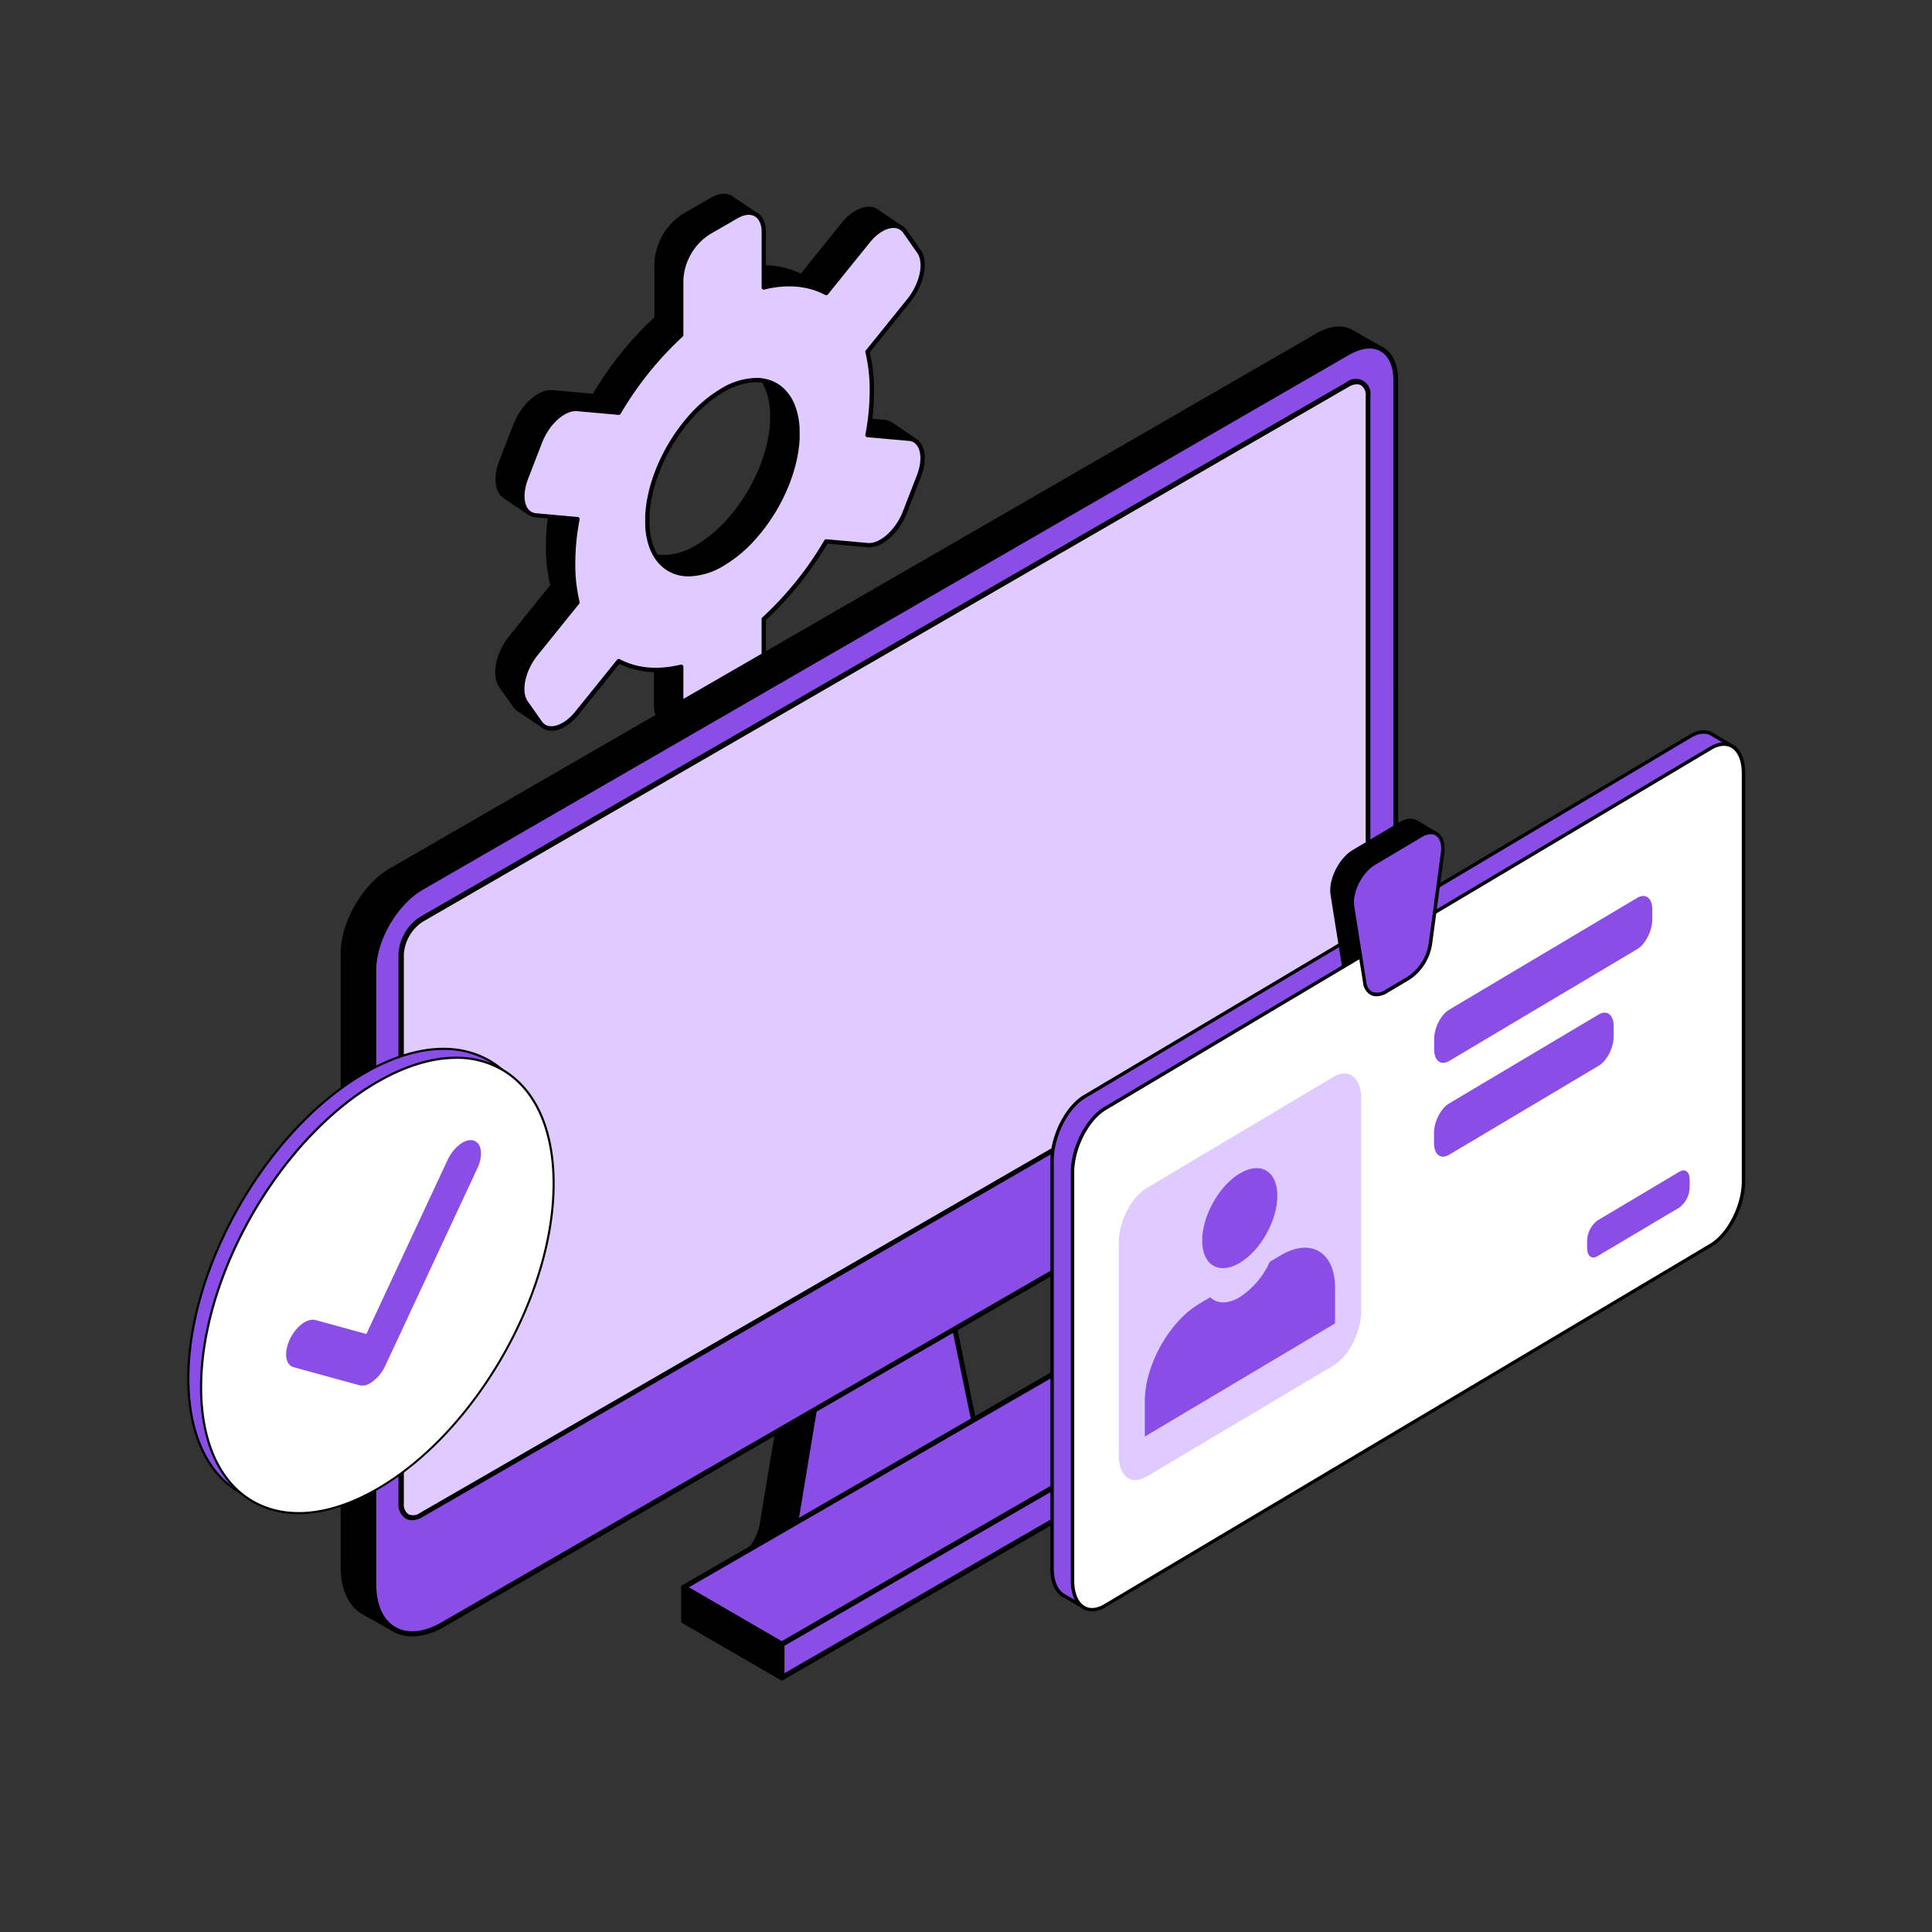 <svg xmlns="http://www.w3.org/2000/svg" width="3000" height="3000" fill="none"><rect width="100%" height="100%" fill="#333333" stroke="none"/><path fill="#000" d="m1421.57 684.905-39.22-26.635h-.6a20.995 20.995 0 0 0-9.38-3.197l-64.53-5.726a363.957 363.957 0 0 0 6.66-68.52 249.728 249.728 0 0 0-6.66-60.662l64.59-80.305c19.98-25.17 27.1-58.998 15.45-75.512l-.93-1.264 10.92-9.922-36.09-24.438c-12.92-10.321-35.43-2.464-53.27 19.976l-64.53 79.906c-26.63-14.449-59.93-17.912-96.95-8.722v-64.192l28.43-21.508-37.02-24.704c-7.66-7.258-19.98-7.858-33.3 0l-43.61 25.237a93.265 93.265 0 0 0-29.89 31.563 93.218 93.218 0 0 0-12.33 41.684v85.899a523.548 523.548 0 0 0-97.017 120.658l-64.456-5.726c-19.976-1.798-46.012 21.108-57.731 51.139l-21.775 56.268c-9.322 23.905-6.661 45.08 4.793 53.736l1.066.733 37.69 25.437-5.794-19.977 41.95 3.729a360.795 360.795 0 0 0-6.659 68.653 249.733 249.733 0 0 0 6.659 60.595l-64.456 80.239c-19.976 25.173-27.17 58.993-15.451 75.513l21.775 31.09a20.91 20.91 0 0 0 6.659 6.06l36.825 24.84-16.315-23.5a67.01 67.01 0 0 0 30.631-22.98l64.455-79.9c26.636 14.38 59.932 17.78 97.021 8.65v85.97c0 14.25 5.33 23.97 13.85 28.03l33.63 22.58-4.27-26.64 42.62-24.57a93.264 93.264 0 0 0 29.89-31.56 93.254 93.254 0 0 0 12.33-41.69v-86.03a521.268 521.268 0 0 0 96.95-120.591l64.53 5.726c19.97 1.798 46.08-21.108 57.73-51.139l21.84-56.268a73.647 73.647 0 0 0 5.46-31.695l27.83 3.662zm-222.4-30.232c-2.13 45.214-22.51 95.356-52.61 135.508-3.66 4.995-7.52 9.722-11.45 14.25a207.676 207.676 0 0 1-52.54 44.814 104.542 104.542 0 0 1-52.6 15.848c-3.84.076-7.68-.259-11.46-.999-30.027-5.393-50.404-32.029-52.535-74.778V774c2.131-45.213 22.508-95.354 52.535-135.374 3.67-4.994 7.53-9.855 11.52-14.383a207.295 207.295 0 0 1 52.54-44.747 105.879 105.879 0 0 1 52.47-15.915c3.87-.057 7.73.3 11.52 1.066 30.1 5.327 50.48 31.962 52.61 74.712v7.591c0 2.53.13 5.127 0 7.723z"/><path fill="#000" d="M1066.01 1148.69c-.67 0-1.32-.21-1.87-.6l-33.29-22.51c-9.79-4.79-15.38-16.05-15.38-30.83v-81.77a137.855 137.855 0 0 1-92.825-8.66l-62.726 78.05a74.876 74.876 0 0 1-28.033 22.5l13.847 19.98c.443.64.652 1.41.585 2.18-.066.78-.401 1.5-.946 2.06a3.343 3.343 0 0 1-4.233.42l-36.822-24.77c-2.799-1.74-5.24-4-7.192-6.66l-21.775-31.1c-12.651-17.91-5.86-52.87 15.581-79.502l63.461-78.974a253.008 253.008 0 0 1-6.659-59.93 363.421 363.421 0 0 1 6.259-65.656l-33.294-2.996 4.46 15.648a3.326 3.326 0 0 1-5.059 3.662l-37.69-25.437-1.131-.799c-13.318-9.788-15.516-32.894-5.928-57.598l21.84-56.268c12.319-31.829 39.355-55.335 61.129-53.271l62.326 5.527a531.69 531.69 0 0 1 95.485-118.593v-84.435a97.3 97.3 0 0 1 12.87-43.257 97.17 97.17 0 0 1 31.02-32.786l43.61-25.171c14.45-8.323 28.5-8.19 37.62.4l36.5 24.304c.44.293.81.686 1.08 1.149.26.463.42.982.45 1.515.01.528-.11 1.051-.34 1.526a3.26 3.26 0 0 1-1 1.204l-27.1 20.576v58.331a136.983 136.983 0 0 1 92.76 8.657l62.79-78.109c18.85-23.439 43.09-32.095 57.8-20.709l36.09 24.372c.4.296.74.675.98 1.112.24.437.38.921.42 1.418.06.508-.01 1.022-.19 1.498-.19.475-.49.899-.88 1.233l-8.72 7.923c11.59 18.312 4.6 52.272-16.31 78.375l-63.53 79.04a256.639 256.639 0 0 1 6.66 59.93 363.742 363.742 0 0 1-6.19 65.523l60.86 5.46a24.62 24.62 0 0 1 10.66 3.463h.33l39.95 27.034a3.218 3.218 0 0 1 1.29 1.753c.22.715.19 1.483-.09 2.176-.26.7-.75 1.291-1.39 1.678-.64.386-1.4.546-2.14.453l-24.57-3.596a79.446 79.446 0 0 1-5.86 29.033l-21.78 56.267c-12.38 31.829-39.35 55.202-61.19 53.271l-62.39-5.594a527.34 527.34 0 0 1-95.43 118.594v84.566a96.941 96.941 0 0 1-12.85 43.27 97.047 97.047 0 0 1-31.03 32.78l-40.62 23.43 3.87 24.58a3.31 3.31 0 0 1-1.47 3.32c-.81.46-1.76.58-2.66.34zm-31.5-28.5 27.04 18.11-3.07-19.24c-.12-.67-.04-1.35.25-1.96.29-.61.76-1.11 1.35-1.44l42.62-24.57a89.936 89.936 0 0 0 28.66-30.33 89.901 89.901 0 0 0 11.89-39.99v-86.031c.01-.467.11-.928.3-1.352.2-.425.48-.803.83-1.111a520.123 520.123 0 0 0 96.29-119.859 3.42 3.42 0 0 1 1.37-1.254c.57-.282 1.2-.401 1.83-.344l64.45 5.793c18.98 1.664 43.22-20.376 54.41-49.076l21.77-56.267a70.334 70.334 0 0 0 5.26-30.231c-.03-.505.05-1.01.24-1.481.18-.471.47-.897.83-1.249.37-.321.8-.562 1.27-.711.47-.149.97-.202 1.46-.155l14.11 2.065-27.17-18.312-.73-.334a17.772 17.772 0 0 0-7.92-2.663l-64.46-5.727a3.804 3.804 0 0 1-2.4-1.331 3.47 3.47 0 0 1-.57-1.269 3.281 3.281 0 0 1-.02-1.395 361.944 361.944 0 0 0 6.66-67.854 248.758 248.758 0 0 0-6.66-59.929 3.2 3.2 0 0 1-.06-1.537c.1-.51.33-.988.65-1.393l64.6-80.306c19.31-24.038 26.16-56.067 15.31-71.516l-.93-1.264a3.317 3.317 0 0 1-.57-2.267c.1-.799.49-1.533 1.1-2.062l7.73-7.058-32.24-21.841-.53-.333c-11.51-9.256-32.49-.866-48.8 19.444l-64.53 79.906a3.25 3.25 0 0 1-1.9 1.189 3.28 3.28 0 0 1-2.23-.323c-26.63-14.25-59.33-17.18-94.55-8.391a3.595 3.595 0 0 1-2.87-.599c-.4-.317-.73-.721-.96-1.182a3.33 3.33 0 0 1-.37-1.481v-64.192a3.616 3.616 0 0 1 1.33-2.663l24.71-18.711-33.3-22.041c-7.39-6.659-18.24-6.659-30.16 0l-43.62 25.17a89.697 89.697 0 0 0-28.66 30.284 89.691 89.691 0 0 0-11.89 39.966v85.9c0 .467-.11.928-.3 1.352-.2.425-.48.803-.83 1.111a526.02 526.02 0 0 0-96.354 119.859 3.46 3.46 0 0 1-3.131 1.665l-64.455-5.726c-18.845-1.665-43.217 19.976-54.338 49.009l-21.839 56.267c-8.457 21.841-6.995 41.884 3.726 49.808l.8.533 30.231 20.443-3.261-11.521a3.398 3.398 0 0 1 .663-3.063 3.259 3.259 0 0 1 2.865-1.198l41.949 3.729a3.454 3.454 0 0 1 2.331 1.332 3.206 3.206 0 0 1 .602 2.663 355.975 355.975 0 0 0-6.659 67.987 244.771 244.771 0 0 0 6.659 59.93c.121.506.122 1.034.006 1.542a3.374 3.374 0 0 1-.673 1.387l-64.458 79.906c-19.311 24.043-26.168 56.063-15.314 71.513l21.774 31.1a17.297 17.297 0 0 0 5.524 5.06l.602.47 21.706 14.58-6.191-8.86a3.239 3.239 0 0 1-.4-2.99c.168-.5.447-.95.817-1.32.369-.37.818-.65 1.313-.81a63.94 63.94 0 0 0 29.032-21.84l64.458-79.911a3.394 3.394 0 0 1 4.195-.865c26.635 14.186 59.263 17.046 94.62 8.386.49-.13 1.01-.15 1.51-.04.49.1.96.32 1.36.64.39.31.71.7.93 1.15.22.45.33.95.33 1.45v85.97c0 12.25 4.33 21.37 11.92 24.97.48.25.88.65 1.13 1.13zm-3.66-251.706h-1.53a58.36 58.36 0 0 1-11.39-1.065c-32.492-5.86-53.27-34.96-55.267-77.843v-15.714c2.064-44.282 21.974-95.554 53.267-137.172 4.07-5.527 7.93-10.321 11.72-14.649a209.275 209.275 0 0 1 53.28-45.347 108.985 108.985 0 0 1 54.13-16.381c4.09-.068 8.18.311 12.19 1.132 32.43 5.793 53.27 34.892 55.26 77.775v15.715c-2.13 44.281-22.04 95.554-53.27 137.305a233.619 233.619 0 0 1-11.58 14.45 208.953 208.953 0 0 1-53.27 45.48 108.008 108.008 0 0 1-53.54 16.314zm-.86-6.658a98.56 98.56 0 0 0 50.94-15.383 204.79 204.79 0 0 0 51.67-44.081c3.86-4.462 7.66-9.189 11.32-14.117 30.5-40.685 49.87-90.626 51.94-133.642v-15.049c-2-39.953-20.65-66.589-49.81-71.583a53.276 53.276 0 0 0-10.92-.999 103.69 103.69 0 0 0-50.88 15.515 203.656 203.656 0 0 0-51.67 43.948c-3.66 4.195-7.39 8.856-11.39 14.183-30.427 40.619-49.869 90.561-51.933 133.577v15.049c2.064 39.953 19.974 66.588 49.873 71.649 3.58.659 7.22.949 10.86.866v.067z"/><path fill="#DFCBFF" d="m1411.39 681.306-64.46-5.793a363.955 363.955 0 0 0 6.66-68.519 249.728 249.728 0 0 0-6.66-60.662l64.53-80.306c19.97-25.104 27.17-58.931 15.45-75.511l-21.78-31.097c-11.72-16.581-37.49-9.655-57.73 15.515l-64.52 79.907c-26.64-14.384-59.93-17.846-96.96-8.657v-85.966c0-26.635-18.84-37.888-42.22-24.371l-43.61 25.17a93.274 93.274 0 0 0-29.89 31.563 93.218 93.218 0 0 0-12.33 41.684v85.833a526.106 526.106 0 0 0-97.017 120.658l-64.456-5.727c-19.976-1.798-46.078 21.109-57.731 51.207l-21.843 56.267c-11.653 30.031-4.729 55.801 15.447 57.666l64.527 5.793a360.243 360.243 0 0 0-6.659 68.585 250.774 250.774 0 0 0 6.659 60.662l-64.527 80.243c-19.976 25.1-27.1 58.93-15.447 75.51l21.843 31.09c11.653 16.52 37.488 9.66 57.731-15.51l64.456-79.91c26.635 14.39 59.927 17.78 97.017 8.66v85.97c0 26.63 18.85 37.88 42.22 24.37l43.61-25.17a93.2 93.2 0 0 0 29.89-31.57 93.086 93.086 0 0 0 12.33-41.68v-85.966a521.75 521.75 0 0 0 96.96-120.659l64.52 5.794c19.98 1.798 46.01-21.175 57.73-51.206l21.78-56.268c11.65-29.965 4.66-55.535-15.52-57.599zM1057.81 890.66c-30.1-5.46-50.48-32.029-52.61-74.779v-15.382c2.13-45.213 22.51-95.354 52.61-135.374a219.97 219.97 0 0 1 11.52-14.383 207.755 207.755 0 0 1 52.47-44.681 104.933 104.933 0 0 1 52.54-15.914c3.86-.079 7.72.256 11.51.999 30.04 5.393 50.41 31.962 52.54 74.712v15.382c-2.13 45.213-22.5 95.354-52.54 135.44-3.66 4.995-7.52 9.722-11.45 14.25a205.2 205.2 0 0 1-52.6 44.814 103.627 103.627 0 0 1-52.54 15.915c-3.84.01-7.67-.325-11.45-.999z"/><path fill="#000" d="M1081.19 1154.75c-4.45.07-8.84-1.06-12.72-3.26-9.05-5.26-13.98-15.98-13.98-30.23v-81.77c-31 8-63.82 4.96-92.825-8.59l-62.725 77.97c-13.318 16.58-29.631 26.64-43.615 25.77a23.84 23.84 0 0 1-10.992-2.82 23.871 23.871 0 0 1-8.454-7.57l-21.84-31.09c-12.651-17.98-5.794-53.27 15.581-79.91l63.526-78.907a254.002 254.002 0 0 1-6.659-59.929 356.801 356.801 0 0 1 6.259-65.59l-60.86-5.46a24.046 24.046 0 0 1-18.78-11.653c-7.325-11.919-7.191-30.83.533-50.607l21.775-56.201c12.385-31.829 39.353-55.268 61.194-53.27l62.326 5.593a530.47 530.47 0 0 1 95.486-118.66v-84.368a97.064 97.064 0 0 1 12.86-43.265 97.053 97.053 0 0 1 31.02-32.778l43.62-25.171c12.32-7.192 24.17-8.257 33.29-2.996 9.13 5.26 14.06 15.981 14.06 30.23v81.705a137.345 137.345 0 0 1 92.75 8.723l62.79-78.109c13.32-16.58 29.84-26.635 43.55-25.77 3.85.05 7.63 1.02 11.02 2.827 3.39 1.807 6.31 4.4 8.5 7.562l21.77 31.097c12.65 17.979 5.86 52.871-15.58 79.906l-63.53 78.973c4.6 19.641 6.83 39.76 6.66 59.93a363.742 363.742 0 0 1-6.19 65.523l60.86 5.46c3.82.298 7.52 1.513 10.78 3.541a23.818 23.818 0 0 1 7.93 8.112c7.39 11.919 7.19 30.764-.46 50.541l-21.85 56.266c-12.32 31.83-39.15 55.269-61.12 53.271l-62.4-5.593a528.701 528.701 0 0 1-95.42 118.593v84.504a97.168 97.168 0 0 1-12.86 43.26 97.114 97.114 0 0 1-31.02 32.78l-43.62 25.17a41.231 41.231 0 0 1-20.64 6.26zm-23.37-122.79c.73 0 1.44.26 2 .73.41.3.74.69.97 1.15.23.45.35.94.36 1.45v85.97c0 11.78 3.79 20.44 10.65 24.44 6.86 3.99 16.38 2.92 26.64-2.94l43.61-25.17a89.836 89.836 0 0 0 28.68-30.31 89.968 89.968 0 0 0 11.88-40v-85.968c0-.462.09-.918.28-1.342.18-.423.44-.805.78-1.122a521.879 521.879 0 0 0 96.35-119.859c.3-.561.75-1.021 1.31-1.319.56-.297 1.2-.417 1.83-.346l64.52 5.793c18.71 1.532 43.21-20.376 54.33-49.075l21.85-56.267c6.65-17.579 7.19-34.627.99-44.615a16.973 16.973 0 0 0-5.75-5.973 17.02 17.02 0 0 0-7.89-2.55l-64.53-5.793a3.31 3.31 0 0 1-1.3-.417c-.4-.227-.75-.535-1.03-.904-.27-.37-.47-.792-.57-1.241a3.153 3.153 0 0 1-.03-1.367 362.648 362.648 0 0 0 6.66-67.92 245.745 245.745 0 0 0-6.66-59.929 3.494 3.494 0 0 1-.01-1.543c.12-.508.35-.983.68-1.388l64.52-79.906c19.31-24.038 26.17-56.133 15.32-71.515l-21.78-31.097a17.137 17.137 0 0 0-6.18-5.574 17.141 17.141 0 0 0-8.07-2.017c-11.85-.466-26.63 8.523-38.15 23.239l-64.53 79.906a3.25 3.25 0 0 1-1.94 1.218c-.77.159-1.57.034-2.25-.352-26.64-14.25-59.27-17.113-94.56-8.39a3.39 3.39 0 0 1-2.86-.599 3.246 3.246 0 0 1-1.27-2.597v-85.966c0-11.786-3.79-20.51-10.72-24.505-6.92-3.995-16.31-2.929-26.63 2.997l-43.62 25.171a89.816 89.816 0 0 0-28.67 30.316 89.698 89.698 0 0 0-11.88 40.001v85.832c0 .469-.1.932-.29 1.358-.2.425-.49.803-.84 1.106a523.34 523.34 0 0 0-96.358 119.859 3.596 3.596 0 0 1-3.197 1.598l-64.39-5.727c-18.844-1.598-43.215 19.977-54.402 49.076l-21.775 56.267c-6.658 17.513-7.259 34.626-1.066 44.615a17.251 17.251 0 0 0 13.717 8.523l64.459 5.793a3.138 3.138 0 0 1 2.396 1.332 3.248 3.248 0 0 1 .602 2.597 355.965 355.965 0 0 0-6.659 67.986 244.378 244.378 0 0 0 6.659 59.93 3.52 3.52 0 0 1-.007 1.539 3.52 3.52 0 0 1-.66 1.391l-64.523 79.91c-19.311 24.03-26.171 56.13-15.318 71.51l21.843 31.1a17.305 17.305 0 0 0 6.149 5.56 17.19 17.19 0 0 0 8.034 2.03c11.453.47 26.633-8.52 38.22-23.31l64.458-79.9a3.272 3.272 0 0 1 4.13-.87c26.635 14.18 59.328 17.11 94.688 8.39h.8zm12.32-136.97h-1.53c-3.85.013-7.68-.344-11.46-1.066-32.43-5.926-53.27-35.025-55.27-77.908v-15.649c2.14-44.348 22.05-95.62 53.28-137.238 4.06-5.527 7.92-10.321 11.65-14.583a211.805 211.805 0 0 1 53.27-45.413 109.004 109.004 0 0 1 54.2-16.314 55.96 55.96 0 0 1 12.19 1.065c32.43 5.794 53.27 34.892 55.2 77.842v15.648c-2.07 44.281-21.98 95.621-53.27 137.305-3.73 4.994-7.66 9.922-11.66 14.45a208.283 208.283 0 0 1-53.27 45.546 108.246 108.246 0 0 1-53.33 16.315zm-.87-6.659a100.332 100.332 0 0 0 50.87-15.449 200.966 200.966 0 0 0 51.74-44.081c3.87-4.462 7.73-9.189 11.32-14.117 30.5-40.686 49.88-90.626 51.94-133.642v-14.983c-2-39.953-20.64-66.588-49.87-71.582a47.668 47.668 0 0 0-10.85-.999h-.47a103.553 103.553 0 0 0-50.48 15.448 204.641 204.641 0 0 0-51.6 44.015c-3.66 4.129-7.39 8.79-11.39 14.184-30.5 40.619-49.87 90.493-51.94 133.176v15.049c2 39.953 19.98 66.588 49.81 71.649 3.59.79 7.25 1.237 10.92 1.332zm495.87 1293.709a14.907 14.907 0 0 0-7.8-1.75c-2.71.14-5.33 1.02-7.58 2.54l-51.95 30.04c-2.1 1.47-4.52 2.41-7.06 2.74-2.54.33-5.12.05-7.52-.83-2.74-1.64-5.06-3.9-6.78-6.6a20.486 20.486 0 0 1-3.1-8.93l-36.1-178.56c-.13-.62-.4-1.2-.79-1.69-.4-.49-.91-.88-1.48-1.13-.58-.26-1.21-.38-1.84-.34-.62.03-1.24.21-1.78.53l-212.82 122.86c-.51.3-.94.7-1.27 1.18-.33.49-.55 1.03-.65 1.61l-36.57 220.71c-3.42 20.88-15.14 40.87-28.36 48.52l-51.95 29.96a49.698 49.698 0 0 0-14.99 17.77 49.64 49.64 0 0 0-5.25 22.63v14.5c-.01.7.16 1.39.52 1.99.35.61.86 1.1 1.47 1.44.59.38 1.29.58 1.99.56.7 0 1.4-.19 1.99-.56l486.92-281.11a3.978 3.978 0 0 0 1.99-3.5v-14.43c.37-3.87-.29-7.78-1.92-11.31a22.152 22.152 0 0 0-7.32-8.84z"/><path fill="#000" d="m2138.83 539.382-39.84-22.947c-13.47-7.968-31.87-7.33-53.15 4.701L607.009 1351.94c-40.955 23.91-74.181 81.12-74.181 128.36v952.8c0 35.22 12.669 59.68 32.907 70.75l42.708 23.91L2138.83 539.382z"/><path fill="#000" d="M608.599 2531.74a3.587 3.587 0 0 1-1.992-.55l-42.708-23.91C541.43 2494.93 529 2468.56 529 2433.02v-952.71c0-48.45 34.182-107.57 76.172-131.79L2044.17 517.712c21.51-12.43 41.83-14.103 57.2-4.701l39.84 22.947c.51.275.94.662 1.28 1.132.33.469.55 1.009.64 1.577.12.552.12 1.123-.01 1.674a3.724 3.724 0 0 1-.71 1.513L611.547 2530.15a3.94 3.94 0 0 1-1.295 1.13c-.51.27-1.074.43-1.653.46zM2079.14 515.003a63.108 63.108 0 0 0-30.99 9.561L608.997 1355.13c-39.839 23.03-72.189 79.04-72.189 124.94v953.03c0 32.51 10.996 56.41 30.836 67.25l39.839 22.23 1525.607-1982-35.78-20.717a34.259 34.259 0 0 0-18.33-4.86h.16z"/><path fill="#8A4EE7" d="m1598.68 2215.18-51.95 30.04c-14.26 7.97-26.69 1.51-30.36-15.94l-36.49-178.56-212.82 122.87-36.49 220.71c-3.67 21.99-15.94 43.1-30.36 51.31l-51.95 29.96a45.89 45.89 0 0 0-13.49 16.33 46.017 46.017 0 0 0-4.76 20.64v13.86l486.92-281.18v-14.5c0-14.27-8.13-21.36-18.25-15.54z"/><path fill="#000" d="M1130.01 2530.71c-.7-.02-1.38-.21-1.99-.56-.61-.34-1.12-.83-1.47-1.44-.35-.6-.53-1.29-.52-1.99v-14.5a49.65 49.65 0 0 1 5.26-22.63 49.571 49.571 0 0 1 14.98-17.77l51.95-29.95c13.3-7.97 24.94-27.65 28.36-48.53l36.58-220.71c.09-.58.3-1.13.63-1.61.34-.48.77-.88 1.28-1.18l212.82-122.86c.57-.29 1.19-.45 1.83-.45.64 0 1.27.16 1.84.45.57.25 1.07.63 1.46 1.12.38.48.65 1.06.77 1.67l36.49 178.56c.33 3.19 1.4 6.25 3.13 8.95a20.37 20.37 0 0 0 6.83 6.58c2.39.87 4.96 1.14 7.48.81 2.52-.33 4.93-1.26 7.02-2.72l51.95-30.04c2.25-1.52 4.87-2.39 7.58-2.54 2.71-.14 5.4.47 7.8 1.75a22.08 22.08 0 0 1 8.84 20.08v14.5c.02.7-.16 1.38-.52 1.99-.35.6-.86 1.1-1.47 1.43L1132 2530.31c-.62.27-1.3.41-1.99.4zm140.64-354.89-36.18 218.8c-3.82 23.1-17.05 45.33-31.87 54.1l-52.19 29.88c-5.02 4-9.07 9.09-11.83 14.89a42.293 42.293 0 0 0-4.1 18.57v7.57l478.94-276.56v-12.19c.3-2.44.02-4.91-.82-7.21-.85-2.3-2.23-4.36-4.04-6.02a7.86 7.86 0 0 0-3.81-.48c-1.29.15-2.53.62-3.6 1.36l-51.95 29.96c-3.19 2.1-6.84 3.4-10.63 3.81-3.8.4-7.64-.12-11.2-1.5a28.25 28.25 0 0 1-9.77-8.86 28.23 28.23 0 0 1-4.65-12.34l-35.86-173.3-206.44 119.52z"/><path fill="#DFCBFF" d="M2092.94 547.51 654.022 1378.32c-41.034 23.9-74.18 81.11-74.18 128.36v952.79c0 69.32 48.683 97.29 108.681 62.71l1370.227-790.97c60.08-34.66 108.68-118.88 108.68-188.12V590.217c-.31-47.169-33.46-66.372-74.49-42.707z"/><path fill="#8A4EE7" d="M2092.94 547.51 654.022 1378.32c-41.034 23.9-74.18 81.11-74.18 128.36v952.79c0 69.32 48.683 97.29 108.681 62.71l1370.227-790.97c60.08-34.66 108.68-118.88 108.68-188.12V590.217c-.31-47.169-33.46-66.372-74.49-42.707zM653.942 2352.31c-17.21 9.96-31.233 1.91-31.233-18.09v-852.56a69.134 69.134 0 0 1 31.313-54.18L2092.94 596.671c17.29-9.959 31.31-1.832 31.31 18.008v852.561c-.6 10.84-3.74 21.4-9.17 30.81a69.39 69.39 0 0 1-22.06 23.37L653.942 2352.31z"/><path fill="#000" d="M639.919 2541.07a60.422 60.422 0 0 1-30.278-7.97c-21.752-12.59-33.784-38.81-33.784-73.78v-952.8c0-48.44 34.182-107.56 76.172-131.79L2090.62 544.086c21.12-12.191 41.2-14.023 56.5-5.179 15.29 8.844 23.9 27.011 23.9 51.392v952.791c0 70.36-49.64 156.33-110.67 191.23L690.515 2525.61a102.768 102.768 0 0 1-50.596 15.46zM2092.93 547.512l2 3.506L656.412 1381.75c-39.839 23.02-72.189 79.04-72.189 124.93v952.8c0 31.87 10.598 55.77 29.801 66.85 19.202 11.07 45.097 8.36 72.905-7.97l1369.911-790.89c58.88-34.02 106.69-116.81 106.69-184.69V590.22c0-21.354-7.01-37.21-19.68-44.54-12.67-7.331-29.96-5.498-48.53 5.258l-2.39-3.426zM639.998 2360.59a20.03 20.03 0 0 1-10.118-2.62 25.877 25.877 0 0 1-8.85-10.43 25.883 25.883 0 0 1-2.306-13.48V1481.5a73.496 73.496 0 0 1 9.757-32.79 73.408 73.408 0 0 1 23.548-24.81L2090.62 593.566a23 23 0 0 1 12.7-5.205c4.66-.4 9.34.636 13.39 2.969a22.928 22.928 0 0 1 9.31 10.081c2 4.23 2.66 8.972 1.89 13.589v852.56a72.53 72.53 0 0 1-33.22 57.61L655.934 2355.73a32.382 32.382 0 0 1-15.936 4.86zM2106.56 596.754a24.604 24.604 0 0 0-11.95 3.744L656.412 1431.31a65.433 65.433 0 0 0-20.63 21.88 65.556 65.556 0 0 0-8.692 28.79v852.56a18.327 18.327 0 0 0 7.171 16.81 17.935 17.935 0 0 0 9.347 1.34c3.18-.39 6.197-1.62 8.741-3.57l1439.071-830.81a64.865 64.865 0 0 0 20.66-21.85c5.08-8.8 8.02-18.67 8.58-28.82V615.079c.38-3.172-.09-6.388-1.35-9.324a18.22 18.22 0 0 0-5.82-7.408 12.325 12.325 0 0 0-6.93-1.593z"/><path fill="#8A4EE7" d="m1061.49 2464.89 152.03 88.37 596.79-344.61-152.82-87.81-596 344.05z"/><path fill="#000" d="M1213.53 2557.16c-.7.01-1.38-.15-2-.48l-152.02-88.36a3.889 3.889 0 0 1-2.03-3.43c0-.7.18-1.39.54-1.99.36-.6.87-1.1 1.49-1.44l595.99-344.13a4.016 4.016 0 0 1 3.99 0l152.82 87.65c.62.33 1.13.82 1.49 1.43.35.6.52 1.3.5 2 .01.69-.17 1.38-.52 1.99-.35.6-.86 1.1-1.47 1.43l-596.79 344.61a4.6 4.6 0 0 1-1.99.72zm-144.06-92.27 144.06 83.74 588.82-339.99-144.86-83.26-588.02 339.51z"/><path fill="#000" d="M1061.49 2464.89v52.27l152.35 88.04v-51.95l-152.35-88.36z"/><path fill="#000" d="M1214.16 2609.19c-.69 0-1.37-.17-1.99-.48l-152.34-88.12c-.61-.35-1.11-.85-1.46-1.45-.35-.6-.53-1.28-.54-1.98v-52.27c.01-.69.19-1.37.54-1.97.35-.6.85-1.1 1.46-1.45.6-.35 1.29-.54 1.99-.54s1.38.19 1.99.54l152.34 88.28c.61.35 1.11.85 1.46 1.45.35.6.53 1.28.54 1.98v52.03c.01.71-.17 1.41-.52 2.02-.35.62-.86 1.13-1.48 1.48-.61.33-1.29.5-1.99.48zm-148.36-94.34 144.06 83.27v-42.87l-144.38-83.66.32 43.26z"/><path fill="#8A4EE7" d="M1810.32 2208.65v52.19l-596.47 344.37v-51.95l596.47-344.61z"/><path fill="#000" d="M1214.16 2609.19c-.69 0-1.38-.17-2-.48-.6-.36-1.1-.88-1.45-1.49-.34-.62-.53-1.31-.54-2.01v-52.03c.02-.7.22-1.37.56-1.97.35-.6.84-1.1 1.43-1.46l596.48-344.53c.6-.35 1.29-.53 1.99-.53s1.39.18 1.99.53c.61.34 1.12.83 1.48 1.44.35.6.53 1.29.51 1.99v52.19c.01.71-.17 1.4-.52 2.02a3.87 3.87 0 0 1-1.47 1.48l-596.47 344.37c-.61.33-1.3.49-1.99.48zm3.98-53.7v42.63l588.51-339.75v-42.71l-588.51 339.83z"/><path fill="#8A4EE7" d="M759.721 2093.79c106.904-185.16 106.901-385.3-.009-447.03-106.909-61.72-280.239 38.35-387.144 223.51-106.905 185.16-106.901 385.31.008 447.03 106.91 61.72 280.24-38.34 387.145-223.51z"/><path fill="#000" d="M443.869 2337.51a142.412 142.412 0 0 1-72.14-18.56c-52.237-30.16-81.019-93.62-81.019-178.66 0-174.84 123.17-388.18 274.755-475.6 73.714-42.52 143.006-49.32 195.243-19.16 52.237 30.15 81.019 93.62 81.019 178.66 0 174.83-123.171 388.17-274.587 475.59-43.559 25.23-85.476 37.73-123.271 37.73zm244.599-707.16c-37.226 0-78.54 12.5-121.429 37.26-150.478 86.88-272.911 298.91-272.911 472.68 0 83.77 28.179 146.22 79.343 175.77 51.165 29.56 119.317 22.72 191.893-19.19 150.478-86.89 272.912-298.92 272.912-472.68 0-83.77-28.179-146.23-79.344-175.78a139.255 139.255 0 0 0-70.532-18.06h.068z"/><path fill="#fff" d="M779.449 2107.51c106.895-185.15 106.897-385.27.003-446.98-106.893-61.72-280.203 38.34-387.098 223.49-106.895 185.15-106.897 385.27-.004 446.99 106.893 61.71 280.203-38.35 387.099-223.5z"/><path fill="#000" d="M463.632 2351.21a142.082 142.082 0 0 1-72.139-18.53c-52.237-30.15-81.019-93.61-81.019-178.65 0-174.81 123.17-388.14 274.553-475.56 73.715-42.52 143.006-49.33 195.243-19.17 52.237 30.16 81.02 93.62 81.02 178.66 0 174.8-123.171 388.14-274.755 475.52-43.224 24.93-85.141 37.73-122.903 37.73zm244.599-706.99c-37.226 0-78.54 12.5-121.428 37.26-150.478 86.88-272.878 298.91-272.878 472.65 0 83.76 28.179 146.22 79.343 175.74 51.165 29.52 119.284 22.75 191.86-19.17 150.478-86.88 272.911-298.91 272.911-472.64 0-83.77-28.179-146.22-79.343-175.74a139.121 139.121 0 0 0-70.565-18.2l.1.1z"/><path fill="#8A4EE7" d="M575.111 2147.63a22.606 22.606 0 0 1-8.226 3.38c-2.939.58-5.962.56-8.896-.03L456.028 2123c-12.833-3.35-15.547-22.75-6.098-43.02 9.449-20.28 27.509-33.81 40.208-30.16l78.774 21.58 126.119-270.27c9.483-20.1 27.509-33.81 40.208-30.15 12.699 3.65 15.514 22.75 6.065 43.02l-142.973 306.62a65.494 65.494 0 0 1-18.898 24.06 46.64 46.64 0 0 1-4.322 2.95z"/><path fill="#000" d="m2198.62 1276.21-9.62 39.57 41.62-20.75-32-18.82z"/><path fill="#000" d="M2189.01 1318.54c-.61-.01-1.2-.22-1.67-.61-.4-.33-.7-.77-.87-1.27-.16-.5-.17-1.04-.04-1.55l9.61-39.57c.09-.42.28-.81.55-1.14.27-.33.62-.58 1.01-.74.37-.18.77-.27 1.18-.27.41 0 .81.09 1.18.27l32.22 18.87c.44.24.79.6 1.03 1.04.24.45.35.95.32 1.45-.02.5-.17.99-.44 1.4-.26.42-.63.76-1.07.98l-41.62 20.75c-.41.29-.9.42-1.39.39zm11.38-38.13-7.36 30.33 31.85-15.88-24.49-14.45z"/><path fill="#8A4EE7" d="m2689.49 1158.61-32.23-18.81c-8.75-4.76-19.98-4.1-32.22 3.21l-941.03 559.86c-27.87 16.6-50.48 60.87-50.48 99.28v633.13c0 21.3 7.03 36.19 18.1 42.33l27.33 15.66-2.52-15.44c2.5-.97 4.92-2.14 7.25-3.48l941.03-559.87c27.87-16.6 50.48-60.87 50.48-99.33v-633.07c.02-5.4-.52-10.78-1.61-16.05l15.9-7.42z"/><path fill="#000" d="M1679.44 2496.26c-.45.01-.89-.11-1.29-.33l-27.33-15.66h-.33c-12.35-6.86-19.49-23.19-19.49-44.77v-633.35c0-39.07 23.25-84.72 51.83-101.71l941.02-559.81c12.57-7.53 24.92-8.69 34.81-3.26l32.22 18.87c.42.25.77.61 1.01 1.05.23.44.35.93.33 1.44-.03.5-.18.99-.45 1.41-.26.43-.62.78-1.05 1.02l-13.54 6.7c.83 4.76 1.24 9.6 1.24 14.44v633.08c0 39.12-23.26 84.72-51.83 101.71l-941.03 559.86a54.27 54.27 0 0 1-5.37 2.88l2.15 13.22c.11.51.06 1.05-.13 1.53s-.52.9-.94 1.18c-.54.38-1.18.56-1.83.5zm-26.1-20.86 22.5 12.89-1.61-9.74c-.1-.63.02-1.28.33-1.83.31-.56.81-.99 1.39-1.21 2.36-.94 4.66-2.05 6.88-3.32l941.02-559.86c27.13-16.1 49.15-59.6 49.15-96.95V1182.3c0-5.19-.52-10.36-1.56-15.44-.13-.61-.05-1.24.21-1.8s.7-1.02 1.24-1.3l10.74-5.53-27.61-16.27c-8.11-4.37-18.63-3.27-29.53 3.21l-941.03 559.86c-27.12 16.1-49.14 59.6-49.14 96.9v633.13c0 19.48 6.06 34.03 16.7 39.95l.32.39z"/><path fill="#000" d="m2156.08 1500-35.12 20.86c-16.49 9.85-30.56 4.1-33.41-13.56l-18.79-118.14c-3.6-22.53 12.35-54.57 33.35-67.08l72.82-43.27c21-12.56 36.95.5 33.41 27.34l-18.85 140.5c-1.65 10.8-5.47 21.13-11.23 30.32-5.75 9.19-13.31 17.03-22.18 23.03z"/><path fill="#000" d="M2105.82 1528.44c-3.05.04-6.06-.65-8.81-1.99a23.169 23.169 0 0 1-8.33-7.78c-2.11-3.26-3.4-7.02-3.75-10.92l-18.85-118.15c-3.76-23.52 12.78-56.89 34.69-69.89l72.83-43.33c10.36-6.15 20.46-6.81 27.71-1.77 8.11 5.53 11.65 17.26 9.67 31.87l-18.86 140.56a82.42 82.42 0 0 1-11.63 31.47c-5.98 9.53-13.83 17.67-23.06 23.87l-35.12 20.92a32.914 32.914 0 0 1-16.49 5.14zm84.21-251.68c-4.88.23-9.61 1.75-13.75 4.43l-72.82 43.28c-20.2 12.06-35.5 42.66-32.23 64.24l18.85 118.15c.22 3.02 1.17 5.94 2.75 8.49 1.59 2.55 3.76 4.65 6.33 6.12 3.37 1.22 6.97 1.58 10.5 1.06 3.54-.52 6.9-1.91 9.8-4.05l35.12-20.86c8.56-5.75 15.85-13.29 21.4-22.12a76.683 76.683 0 0 0 10.83-29.18l18.85-140.56c1.66-12.45-1.02-22.13-7.36-26.51a14.096 14.096 0 0 0-8.27-2.49z"/><path fill="#fff" d="m2656.89 1933.3-941.09 559.87c-27.82 16.6-50.43-1-50.43-39.3v-633.13c0-38.23 22.61-82.73 50.43-99.27l941.09-559.87c27.87-16.6 50.42 1 50.42 39.3v633.07c0 38.29-22.55 82.79-50.42 99.33z"/><path fill="#000" d="M1695.77 2502.18c-5.01.03-9.94-1.3-14.29-3.87-11.97-7.08-18.79-23.3-18.79-44.27v-633.3c0-39.07 23.25-84.72 51.77-101.71l941.08-559.81c13-7.75 25.67-8.74 35.72-2.76 11.92 7.08 18.74 23.29 18.74 44.27v633.13c0 39.07-23.2 84.72-51.77 101.65l-941.08 559.87c-6.42 4.17-13.8 6.52-21.38 6.8zm980.93-1344.01c-6.61.23-13.05 2.23-18.69 5.81l-940.86 559.7c-26.86 16.1-49.09 59.6-49.09 96.9v633.57c0 19.09 5.85 33.53 16.11 39.62 8.27 4.93 19.07 3.98 30.29-2.71l941.08-559.86 1.35 2.38-1.35-2.38c26.86-16.11 49.09-59.6 49.09-96.9v-633.41c0-19.09-5.85-33.53-16.11-39.62a22.284 22.284 0 0 0-11.82-3.1z"/><path fill="#8A4EE7" d="m2542.44 1473.71-292.32 173.88c-12.83 7.64-23.2-.5-23.2-18.1v-15.77c0-17.6 10.37-38.13 23.2-45.76l292.32-173.88c12.84-7.64 23.26.5 23.26 18.1v15.77c-.22 17.6-10.64 38.13-23.26 45.76zm-59.98 181.18-232.55 138.35c-12.83 7.64-23.2-.5-23.2-18.1v-15.77c0-17.6 10.37-38.13 23.2-45.76l232.55-138.35c12.83-7.64 23.25.44 23.25 18.09v15.72c0 17.71-10.42 38.19-23.25 45.82z"/><path fill="#DFCBFF" d="m2070.64 2120.3-290.49 172.76c-23.79 14.17-42.97-.83-42.97-33.53v-329.77c0-32.65 19.28-70.61 42.97-84.77l290.49-172.83c23.79-14.11 42.97.89 42.97 33.59v329.71c.1 32.71-19.18 70.67-42.97 84.84z"/><path fill="#8A4EE7" d="m2607.64 1875.09-127.06 75.48c-8.92 5.53-16.12-.33-16.12-12.56v-11.07c.09-6.23 1.59-12.36 4.39-17.88 2.8-5.53 6.81-10.3 11.73-13.94l127.06-75.59c8.97-5.54 16.11 0 16.11 12.56v11.07c-.05 6.25-1.54 12.4-4.34 17.95-2.8 5.55-6.83 10.34-11.77 13.98zm-419.66-356.49-35.12 20.91c-16.49 9.8-30.61 4.04-33.41-13.61l-18.85-118.15c-3.59-22.52 12.36-54.56 33.41-67.07l72.77-43.27c21.05-12.51 37 .55 33.4 27.33l-18.79 140.57c-1.66 10.79-5.48 21.1-11.24 30.28-5.75 9.18-13.3 17.01-22.17 23.01z"/><path fill="#000" d="M2137.5 1547.03c-3.05.03-6.06-.65-8.81-1.99-3.36-1.84-6.22-4.52-8.33-7.78-2.11-3.27-3.4-7.02-3.75-10.92l-18.85-118.1c-3.76-23.51 12.78-56.88 34.69-69.89l72.77-43.33c10.37-6.14 20.46-6.75 27.77-1.71 7.3 5.03 11.6 17.21 9.66 31.87l-18.85 140.51c-1.69 11.21-5.65 21.94-11.63 31.47-5.97 9.54-13.83 17.67-23.06 23.86l-35.13 20.92c-4.98 3.13-10.65 4.89-16.48 5.09zm84.21-251.68c-4.89.24-9.65 1.76-13.8 4.43l-72.78 43.28c-20.24 12.06-35.55 42.66-32.22 64.24l18.8 118.15c.23 3.02 1.17 5.93 2.76 8.48 1.58 2.55 3.75 4.65 6.32 6.13a21.56 21.56 0 0 0 10.53 1.08c3.54-.52 6.91-1.91 9.82-4.07l35.12-20.86c8.55-5.76 15.84-13.3 21.39-22.13 5.55-8.84 9.24-18.77 10.84-29.17l18.85-140.56c1.66-12.45-1.02-22.13-7.36-26.51a14.096 14.096 0 0 0-8.27-2.49z"/><path fill="#8A4EE7" d="M1966.36 1916.09c22.8-40.68 22.8-84.65.02-98.2-22.78-13.56-59.73 8.43-82.53 49.11-22.79 40.68-22.8 84.65-.01 98.21 22.78 13.55 59.73-8.44 82.52-49.12zm106.69 83.51v55.34l-295.38 175.75v-55.34c0-55.33 37.6-123.01 84.48-150.79l16.97-10.13c10.74 10.18 27.34 11.07 46.14-.39 20.26-13.22 36.38-32.21 46.4-54.67l16.86-10.02c46.78-27.84 84.53-5.31 84.53 50.25z"/></svg>